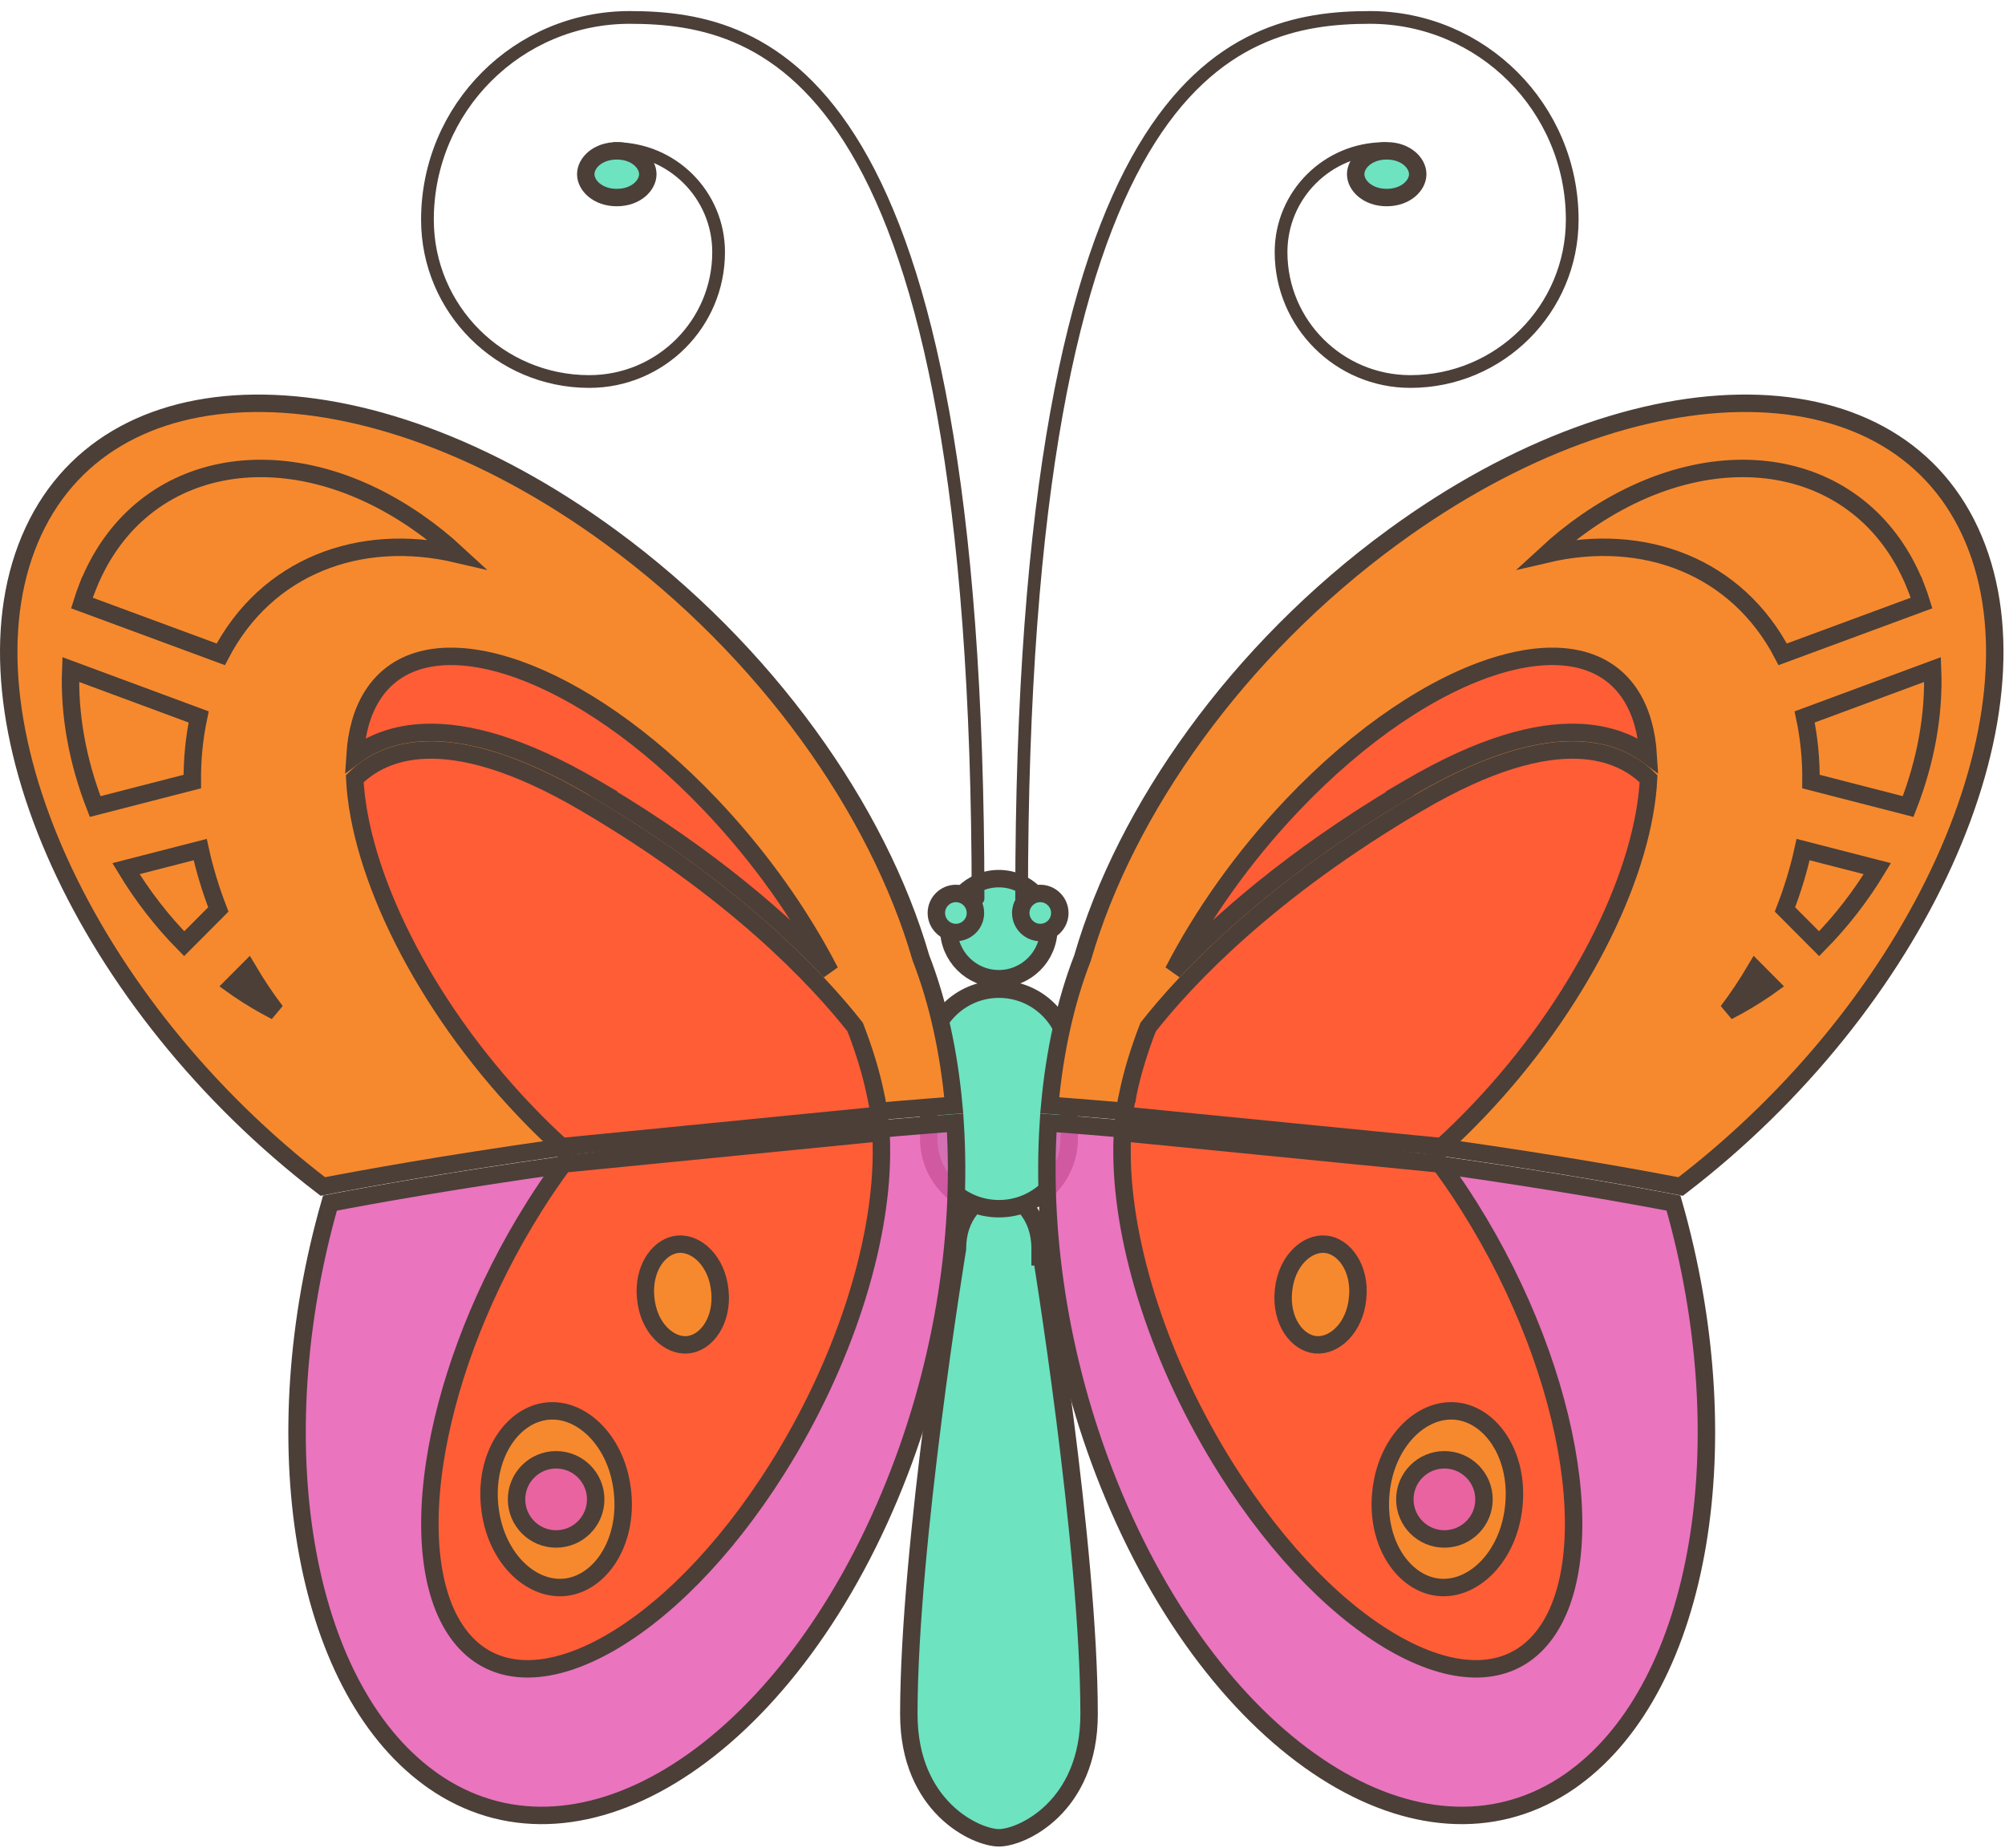 <?xml version="1.0" encoding="UTF-8"?> <svg xmlns="http://www.w3.org/2000/svg" width="115" height="106" viewBox="0 0 115 106" fill="none"><path d="M57.287 50.39C58.872 50.39 60.157 51.675 60.157 53.26C60.157 54.845 58.872 56.13 57.287 56.13C55.702 56.13 54.417 54.845 54.416 53.26C54.416 51.675 55.702 50.39 57.287 50.39Z" fill="#6DE3C0" stroke="#4B3F38"></path><path d="M54.827 51.24C55.445 51.24 55.947 51.742 55.947 52.36C55.947 52.979 55.445 53.48 54.827 53.48C54.208 53.48 53.707 52.979 53.706 52.36C53.706 51.742 54.208 51.24 54.827 51.24Z" fill="#6DE3C0" stroke="#4B3F38"></path><path d="M59.667 51.24C60.281 51.24 60.787 51.746 60.787 52.36C60.787 52.982 60.282 53.48 59.667 53.48C59.053 53.48 58.547 52.974 58.547 52.36C58.547 51.746 59.053 51.24 59.667 51.24Z" fill="#6DE3C0" stroke="#4B3F38"></path><path d="M57.287 68.47C58.49 68.47 59.657 69.754 59.657 71.58V72.08H59.751C59.766 72.174 59.783 72.284 59.803 72.407C59.879 72.89 59.987 73.591 60.118 74.462C60.379 76.205 60.728 78.631 61.076 81.36C61.773 86.824 62.467 93.479 62.467 98.31C62.467 100.976 61.498 102.745 60.374 103.848C59.227 104.973 57.93 105.4 57.297 105.4C56.663 105.4 55.366 104.973 54.219 103.848C53.096 102.745 52.127 100.976 52.127 98.31C52.127 93.479 52.82 86.824 53.517 81.36C53.865 78.631 54.214 76.205 54.475 74.462C54.606 73.591 54.715 72.89 54.791 72.407C54.829 72.166 54.858 71.979 54.879 71.853C54.889 71.79 54.897 71.741 54.902 71.709C54.905 71.693 54.907 71.681 54.908 71.673C54.909 71.669 54.91 71.666 54.91 71.664V71.661L54.917 71.62V71.58C54.917 69.763 56.084 68.47 57.287 68.47Z" fill="#6DE3C0" stroke="#4B3F38"></path><path d="M58.597 51.53C58.597 4.34 70.567 1 78.577 1C84.987 1 90.177 6.19 90.177 12.6C90.177 17.73 86.017 21.88 80.897 21.88C76.797 21.88 73.477 18.56 73.477 14.46C73.477 11.18 76.137 8.52 79.417 8.52" stroke="#4B3F38" stroke-width="0.73" stroke-linecap="round" stroke-linejoin="round"></path><path d="M56.097 51.53C56.097 4.34 44.127 1 36.117 1C29.707 1 24.517 6.19 24.517 12.6C24.517 17.73 28.677 21.88 33.797 21.88C37.897 21.88 41.217 18.56 41.217 14.46C41.217 11.18 38.557 8.52 35.277 8.52" stroke="#4B3F38" stroke-width="0.73" stroke-linecap="round" stroke-linejoin="round"></path><path d="M35.377 8.65C36.467 8.65 37.156 9.341 37.156 9.99C37.156 10.638 36.467 11.329 35.377 11.33C34.287 11.33 33.597 10.638 33.597 9.99C33.597 9.341 34.287 8.65 35.377 8.65Z" fill="#6DE3C0" stroke="#4B3F38"></path><path d="M79.537 8.65C80.626 8.65 81.316 9.341 81.316 9.99C81.316 10.638 80.627 11.329 79.537 11.33C78.447 11.33 77.757 10.638 77.757 9.99C77.757 9.341 78.447 8.65 79.537 8.65Z" fill="#6DE3C0" stroke="#4B3F38"></path><path d="M57.297 56.73C59.523 56.73 61.326 58.535 61.326 60.76V65.29C61.326 67.515 59.523 69.32 57.297 69.32C55.071 69.32 53.267 67.515 53.267 65.29V60.76C53.267 58.535 55.071 56.73 57.297 56.73Z" fill="#6DE3C0" stroke="#4B3F38"></path><path d="M14.595 23.129C20.627 23.066 27.923 25.599 35.031 30.803C43.943 37.326 50.361 46.448 52.816 54.92L52.822 54.94L52.83 54.961C53.797 57.452 54.423 60.318 54.704 63.389C36.797 64.737 23.329 67.119 18.515 68.047C11.717 62.843 6.447 56.137 3.409 49.447C0.339 42.687 -0.422 36.019 1.708 30.943C3.854 25.823 8.579 23.191 14.595 23.129Z" fill="#F6892E" stroke="#4B3F38"></path><path d="M54.782 64.396C55.212 71.085 54.021 78.665 51.035 85.787C47.849 93.388 43.256 98.958 38.45 101.854C33.755 104.683 28.896 104.947 24.857 102.145L24.612 101.967C20.966 99.297 18.55 94.476 17.553 88.548C16.567 82.68 16.983 75.79 18.926 68.997C23.89 68.046 37.191 65.72 54.782 64.396Z" fill="#E65DB3" fill-opacity="0.859" stroke="#4B3F38"></path><path d="M50.523 64.957C50.554 65.389 50.563 65.809 50.556 66.211V66.217C50.517 71.394 48.426 78.124 44.574 84.244C41.499 89.126 37.918 92.645 34.645 94.415C31.361 96.19 28.541 96.146 26.729 94.236C24.855 92.261 24.24 88.52 24.931 83.92C25.575 79.641 27.333 74.74 30.078 70.125L30.64 69.206C31.181 68.344 31.74 67.533 32.309 66.755L50.523 64.957Z" fill="#FF5D36" stroke="#4B3F38"></path><path d="M31.397 80.927C33.391 80.726 35.424 82.689 35.709 85.598V85.6C36.004 88.517 34.394 90.831 32.397 91.033C30.402 91.234 28.369 89.271 28.084 86.361V86.36L28.062 86.089C27.89 83.301 29.462 81.123 31.397 80.927Z" fill="#F6892E" stroke="#4B3F38"></path><path d="M38.874 71.358C39.943 71.255 41.123 72.313 41.289 74.028L41.29 74.031C41.464 75.749 40.513 77.02 39.449 77.123C38.38 77.226 37.2 76.167 37.035 74.452V74.45L37.014 74.133C36.979 72.577 37.877 71.455 38.874 71.358Z" fill="#F6892E" stroke="#4B3F38"></path><path d="M12.657 27.091C16.054 26.404 20.077 27.269 23.912 29.921H23.913C24.73 30.486 25.502 31.109 26.226 31.778C20.6 30.46 15.284 32.503 12.662 37.526L4.697 34.583C4.793 34.272 4.901 33.963 5.018 33.663L5.022 33.664C6.461 30.009 9.271 27.776 12.657 27.091Z" fill="#F6892E" stroke="#4B3F38"></path><path d="M11.483 48.724C11.735 49.879 12.086 51.028 12.522 52.158L10.564 54.123C9.277 52.819 8.159 51.365 7.224 49.818L11.483 48.724Z" fill="#F6892E" stroke="#4B3F38"></path><path d="M11.394 41.117C11.14 42.315 11.018 43.561 11.03 44.823L5.458 46.256C4.446 43.664 3.955 40.965 4.057 38.399L11.394 41.117Z" fill="#F6892E" stroke="#4B3F38"></path><path d="M14.229 55.627C14.711 56.442 15.239 57.236 15.816 57.998C15.085 57.625 14.354 57.193 13.628 56.697C13.535 56.633 13.445 56.568 13.356 56.504L14.229 55.627Z" fill="#F6892E" stroke="#4B3F38"></path><path d="M24.446 43.016C26.557 42.949 29.496 43.674 33.534 46.041C42.126 51.077 46.852 56.114 49.05 58.903C49.562 60.224 49.957 61.509 50.207 62.721L50.21 62.734C50.3 63.121 50.369 63.531 50.424 63.961L32.209 65.76C31.495 65.112 30.788 64.421 30.09 63.686H30.089C24.224 57.518 20.616 50.062 20.347 44.662C21.183 43.836 22.472 43.079 24.446 43.016Z" fill="#FF5D36" stroke="#4B3F38"></path><path d="M21.35 39.906C22.753 37.677 25.51 37.08 29.077 38.177C32.411 39.202 36.31 41.683 40.057 45.437L40.804 46.204C43.635 49.191 45.946 52.49 47.608 55.712C44.964 52.904 40.797 49.214 34.595 45.509L34.608 45.496L34.049 45.169C29.913 42.747 26.786 41.932 24.421 42.007C22.648 42.063 21.329 42.619 20.361 43.335C20.445 41.985 20.772 40.823 21.35 39.906Z" fill="#FF5D36" stroke="#4B3F38"></path><path d="M31.896 83.72C33.15 83.72 34.166 84.736 34.167 85.99C34.167 87.243 33.15 88.26 31.896 88.26C30.643 88.26 29.627 87.243 29.627 85.99C29.627 84.736 30.643 83.72 31.896 83.72Z" fill="#E65DB3" fill-opacity="0.859" stroke="#4B3F38"></path><path d="M100.319 23.129C106.334 23.191 111.06 25.822 113.206 30.943C115.336 36.019 114.573 42.687 111.504 49.447C108.466 56.137 103.195 62.843 96.397 68.047C91.581 67.119 78.114 64.737 60.208 63.389C60.489 60.317 61.116 57.452 62.083 54.961L62.091 54.94L62.097 54.92C64.553 46.448 70.97 37.326 79.882 30.803H79.883C86.99 25.599 94.287 23.066 100.319 23.129Z" fill="#F6892E" stroke="#4B3F38"></path><path d="M60.131 64.396C77.721 65.72 91.022 68.046 95.986 68.997C97.929 75.79 98.347 82.68 97.36 88.548C96.364 94.476 93.948 99.297 90.302 101.967L90.056 102.145C86.016 104.947 81.159 104.683 76.464 101.854C71.657 98.958 67.064 93.388 63.878 85.787C60.892 78.665 59.7 71.085 60.131 64.396Z" fill="#E65DB3" fill-opacity="0.859" stroke="#4B3F38"></path><path d="M82.603 66.755C83.019 67.323 83.431 67.909 83.833 68.52L84.273 69.206C87.341 74.084 89.296 79.355 89.982 83.92C90.674 88.52 90.059 92.261 88.184 94.236C86.373 96.146 83.552 96.19 80.268 94.415C76.995 92.646 73.415 89.126 70.34 84.244C66.487 78.124 64.395 71.394 64.356 66.217V66.211C64.349 65.81 64.358 65.389 64.388 64.957L82.603 66.755Z" fill="#FF5D36" stroke="#4B3F38"></path><path d="M83.517 80.927C85.514 81.129 87.124 83.443 86.829 86.36V86.361C86.544 89.271 84.511 91.234 82.517 91.033C80.519 90.831 78.91 88.517 79.204 85.6V85.598C79.49 82.689 81.522 80.726 83.517 80.927Z" fill="#F6892E" stroke="#4B3F38"></path><path d="M76.029 71.358C77.093 71.461 78.044 72.732 77.87 74.45L77.869 74.452C77.704 76.167 76.523 77.226 75.455 77.123C74.39 77.02 73.44 75.749 73.615 74.031V74.028C73.78 72.313 74.96 71.255 76.029 71.358Z" fill="#F6892E" stroke="#4B3F38"></path><path d="M91.001 29.921C94.836 27.269 98.859 26.404 102.256 27.091C105.642 27.776 108.452 30.009 109.891 33.664L109.894 33.663C110.011 33.963 110.119 34.272 110.215 34.583L102.25 37.526C99.628 32.503 94.312 30.459 88.686 31.778C89.411 31.109 90.183 30.486 91.001 29.921H91.001Z" fill="#F6892E" stroke="#4B3F38"></path><path d="M107.678 49.818C106.744 51.365 105.626 52.819 104.339 54.123L102.38 52.157C102.816 51.027 103.167 49.878 103.42 48.724L107.678 49.818Z" fill="#F6892E" stroke="#4B3F38"></path><path d="M110.846 38.399C110.948 40.965 110.457 43.663 109.444 46.256L103.872 44.823C103.885 43.561 103.763 42.315 103.509 41.117L110.846 38.399Z" fill="#F6892E" stroke="#4B3F38"></path><path d="M101.556 56.504C101.467 56.568 101.377 56.633 101.284 56.697C100.558 57.193 99.827 57.626 99.095 57.999C99.673 57.236 100.201 56.442 100.683 55.627L101.556 56.504Z" fill="#F6892E" stroke="#4B3F38"></path><path d="M90.457 43.016C92.431 43.079 93.72 43.836 94.556 44.662C94.295 49.891 90.904 57.047 85.364 63.096L84.814 63.686C84.116 64.421 83.409 65.112 82.694 65.76L64.478 63.961C64.533 63.531 64.603 63.121 64.693 62.734H64.694L64.696 62.721C64.946 61.509 65.341 60.224 65.853 58.903C68.051 56.114 72.777 51.077 81.369 46.041H81.37C85.408 43.674 88.346 42.949 90.457 43.016Z" fill="#FF5D36" stroke="#4B3F38"></path><path d="M85.827 38.177C89.394 37.08 92.15 37.677 93.553 39.906C94.13 40.823 94.457 41.985 94.54 43.335C93.573 42.62 92.255 42.063 90.483 42.007C88.118 41.931 84.99 42.747 80.854 45.169L80.295 45.496L80.308 45.509C74.106 49.214 69.939 52.902 67.294 55.71C68.957 52.489 71.269 49.19 74.099 46.203C78.07 42.019 82.271 39.27 85.827 38.177Z" fill="#FF5D36" stroke="#4B3F38"></path><path d="M82.846 83.72C84.1 83.72 85.116 84.736 85.117 85.99C85.117 87.243 84.1 88.26 82.846 88.26C81.593 88.26 80.577 87.243 80.577 85.99C80.577 84.736 81.593 83.72 82.846 83.72Z" fill="#E65DB3" fill-opacity="0.859" stroke="#4B3F38"></path></svg> 